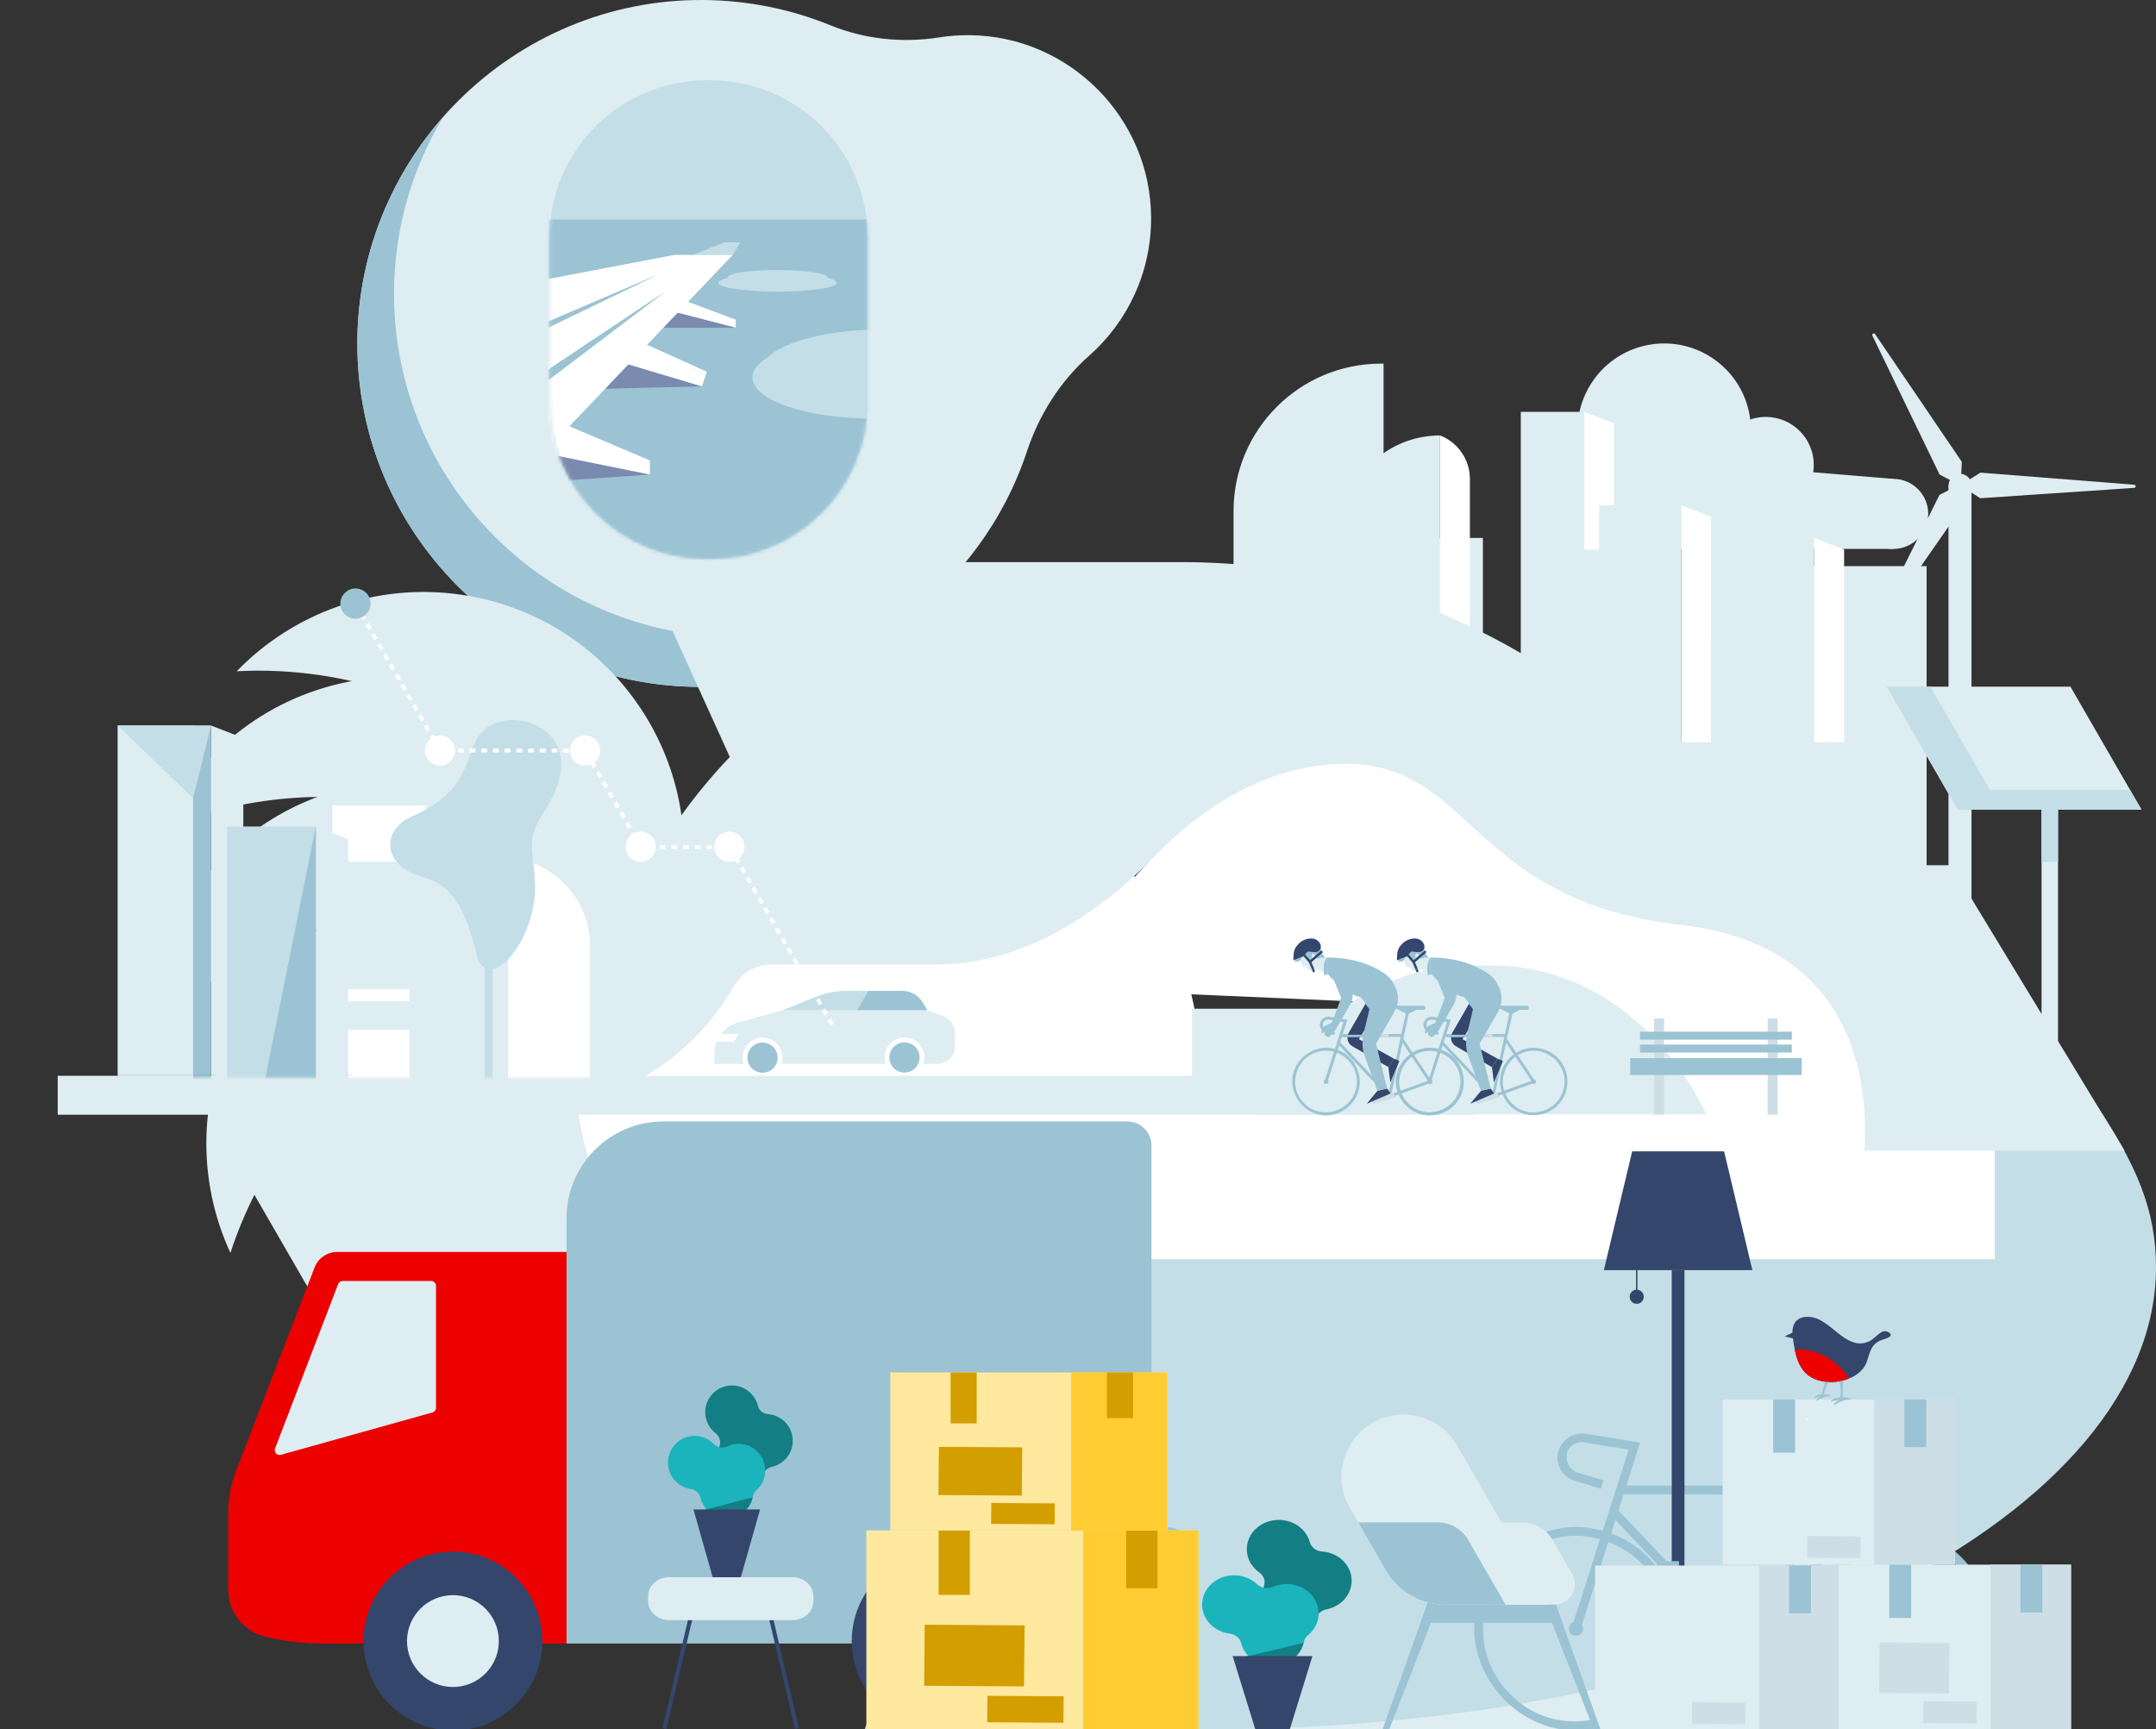 <svg width="652" height="523" viewBox="0 0 652 523" fill="none" xmlns="http://www.w3.org/2000/svg">
<rect x="0" y="0" width="652" height="523" fill="#333333" stroke="none"/>
<path d="M212.652 0.002C226.24 0.096 239.211 2.797 251.082 7.632C261.518 11.879 272.895 13.062 284.024 11.309C287.077 10.826 290.213 10.597 293.407 10.638C323.461 11.014 347.938 35.662 348.108 65.716C348.203 82.393 340.932 97.376 329.355 107.594C320.578 115.341 314.225 125.453 310.543 136.565C296.842 177.907 257.871 207.732 211.928 207.732C154.497 207.732 107.954 161.125 108.06 103.67C108.172 46.321 155.297 -0.38 212.652 0.002Z" fill="#DEEDF2"/>
<path d="M272.312 180.255C257.647 188.172 240.864 192.667 223.028 192.667C165.597 192.667 119.054 146.059 119.16 88.605C119.196 69.122 124.66 50.868 134.102 35.274C117.966 53.551 108.13 77.51 108.083 103.682C107.978 161.136 154.52 207.744 211.951 207.744C235.887 207.744 257.935 199.643 275.5 186.031L272.312 180.255Z" fill="#9BC3D3"/>
<path d="M427.625 78.958L427.595 78.946L427.625 78.928V78.958Z" fill="#DEEDF2"/>
<path d="M0.002 78.958V78.928L0.031 78.946L0.002 78.958Z" fill="#DEEDF2"/>
<path d="M198.883 292.358C193.471 286.522 187.071 281.41 179.765 277.293C141.881 255.957 93.88 269.369 72.544 307.252C59.644 330.153 59.444 356.754 69.679 378.925C72.215 371.148 75.556 363.507 79.721 356.107C104.474 312.146 151.699 288.799 198.883 292.358Z" fill="#DEEDF2"/>
<path d="M198.883 292.358C196.606 284.728 193.13 277.316 188.394 270.392C163.852 234.503 114.863 225.309 78.974 249.851C57.279 264.686 45.337 288.458 44.714 312.864C50.426 307.011 56.802 301.629 63.814 296.834C105.457 268.363 158.135 268.304 198.883 292.358Z" fill="#DEEDF2"/>
<path d="M198.88 292.358C199.78 284.452 199.492 276.263 197.856 268.039C189.374 225.397 147.925 197.708 105.283 206.196C79.506 211.326 59.194 228.497 49.034 250.704C56.588 247.562 64.558 245.115 72.888 243.456C122.372 233.609 170.844 254.239 198.88 292.358Z" fill="#DEEDF2"/>
<path d="M198.88 292.358C202.374 285.205 204.833 277.393 206.045 269.092C212.304 226.068 182.497 186.119 139.472 179.86C113.46 176.078 88.577 185.472 71.582 203.008C79.753 202.573 88.083 202.932 96.489 204.155C146.408 211.414 185.197 247.056 198.88 292.358Z" fill="#DEEDF2"/>
<path d="M61.941 335.377L62.371 336.124L67.218 344.512L92.336 388.025C111.872 421.867 147.979 442.715 187.057 442.715H224.275C253.894 481.328 296.154 508.082 343.314 518.499C353.544 520.764 364.009 522.258 374.621 522.935C378.992 523.217 383.386 523.358 387.804 523.358H470.553C543.708 523.358 596.062 463.31 596.062 397.849C596.062 382.537 593.198 366.93 587.062 351.724C584.845 346.212 582.186 340.747 579.086 335.377H61.941Z" fill="#DEEDF2"/>
<path d="M261.5 523H364.461C532.057 523 652 456.176 652 383.329C652 366.289 646.5 352.5 632.5 332H328L261.5 523Z" fill="#C3DEE7"/>
<path d="M268.421 228.497C320.605 228.497 362.906 270.798 362.906 322.982C362.906 323.559 362.894 324.141 362.882 324.717H603.266V380.819H343.135C325.852 403.114 298.816 417.467 268.421 417.467C216.237 417.467 173.936 375.166 173.936 322.982C173.936 270.798 216.237 228.497 268.421 228.497Z" fill="white"/>
<path d="M274.979 456.386L292.279 486.351C292.509 486.751 293.026 486.893 293.426 486.657L331.439 464.71C331.839 464.48 331.98 463.963 331.745 463.563L314.445 433.597L274.979 456.386Z" fill="#9BC3D3"/>
<path d="M316.17 420.915L333.891 451.608L294.425 474.394L276.704 443.701L316.17 420.915Z" fill="white"/>
<path d="M572.523 166.013C566.672 166.013 561.928 161.27 561.928 155.419C561.928 149.567 566.672 144.824 572.523 144.824C578.374 144.824 583.117 149.567 583.117 155.419C583.117 161.27 578.374 166.013 572.523 166.013Z" fill="#DEEDF2"/>
<path d="M478.189 166.013C470.164 166.013 463.659 159.508 463.659 151.483C463.659 143.459 470.164 136.953 478.189 136.953C486.214 136.953 492.719 143.459 492.719 151.483C492.719 159.508 486.214 166.013 478.189 166.013Z" fill="#DEEDF2"/>
<path d="M533.978 155.148C525.953 155.148 519.448 148.643 519.448 140.618C519.448 132.594 525.953 126.088 533.978 126.088C542.003 126.088 548.508 132.594 548.508 140.618C548.508 148.643 542.003 155.148 533.978 155.148Z" fill="#DEEDF2"/>
<path d="M477.41 134.288C475.091 119.995 484.795 106.528 499.085 104.209C513.375 101.889 526.839 111.596 529.159 125.889C531.479 140.183 521.775 153.65 507.485 155.969C493.195 158.288 479.73 148.581 477.41 134.288Z" fill="#DEEDF2"/>
<path d="M477.08 136.953V166.013H572.523V144.824L477.08 136.953Z" fill="#DEEDF2"/>
<path d="M448.443 245.911H425.789V162.691H448.443V245.911Z" fill="#DEEDF2"/>
<path d="M548.625 258.55H512.93V162.689H548.625V258.55Z" fill="#DEEDF2"/>
<path d="M582.617 267.079H546.922V171.217H582.617V267.079Z" fill="#DEEDF2"/>
<path d="M435.477 245.909H405.605V161.566C405.605 145.065 418.982 131.694 435.477 131.694V245.909Z" fill="#DEEDF2"/>
<path d="M444.516 245.909H435.474V131.688C440.921 133.794 444.516 139.036 444.516 144.877V245.909Z" fill="white"/>
<path d="M488.109 231.091H479.068V124.559L488.109 128.053V231.091Z" fill="white"/>
<path d="M517.453 245.909H508.412V152.824L517.453 156.319V245.909Z" fill="white"/>
<path d="M557.68 245.909H548.632V162.689L557.68 166.184V245.909Z" fill="white"/>
<path d="M405.612 166.26H430.312V245.915H405.612V166.26Z" fill="#DEEDF2"/>
<path d="M479.072 231.089H459.906V124.557H479.072V231.089Z" fill="#DEEDF2"/>
<path d="M498.35 245.909H473.531V166.26H498.35V245.909Z" fill="#DEEDF2"/>
<path d="M508.428 245.912H483.609V152.827H508.428V245.912Z" fill="#DEEDF2"/>
<path d="M539.595 245.913H517.453V192.388H539.595V245.913Z" fill="#DEEDF2"/>
<path d="M392.488 224.444H582.617V275.34H392.488V224.444Z" fill="#DEEDF2"/>
<path d="M417.653 109.97H418.406V261.392H373.04V154.583C373.04 129.947 393.011 109.97 417.653 109.97Z" fill="#DEEDF2"/>
<path d="M360.471 325.353V305.07H502.281V325.353V337.13H360.471H17.45V325.353H360.471Z" fill="#DEEDF2"/>
<path d="M282 170H357.313C426.857 170 491.122 204.945 525.9 261.667H590.069L642.5 348H563.496C544.496 322.5 512.77 331.694 496.545 305.224C493.659 300.513 488.321 297.609 482.543 297.609H422.667C390.215 297.609 360.223 281.302 343.997 254.833L282 170Z" fill="#DEEDF2"/>
<path d="M562.709 357C562.709 357 577.27 287.507 508.577 279.77C439.891 272.033 445.936 224.778 397.823 231.688C349.71 238.604 320 298.94 320 298.94L412.41 302.993L459.131 350.436L562.709 357Z" fill="white"/>
<path d="M391.898 179.031H337.597C279.783 179.031 226.358 209.873 197.452 259.945H144.103L100.108 336.153H156.456C183.434 336.153 208.364 321.759 221.852 298.399C224.252 294.24 228.688 291.681 233.494 291.681H283.272C310.249 291.681 334 275.5 352.5 255.5L391.898 179.031Z" fill="#DEEDF2"/>
<path d="M160.33 121.048L203.836 153.984L198.655 160.827L155.15 127.891L160.33 121.048Z" fill="#DEEDF2"/>
<path d="M160.088 95.534L243 278L325.5 248L253.726 95.534H160.088Z" fill="#DEEDF2"/>
<mask id="mask0_5920_70447" style="mask-type:luminance" maskUnits="userSpaceOnUse" x="22" y="210" width="163" height="116">
<path d="M22.236 210.238H184.594V325.9H22.236V210.238Z" fill="white"/>
</mask>
<g mask="url(#mask0_5920_70447)">
<path d="M100.51 243.621H128.828V334.888H100.51V243.621Z" fill="white"/>
<path d="M151.611 259.298C166.423 259.298 178.43 271.304 178.43 286.116V361.307H151.611V259.298Z" fill="white"/>
<path d="M129.235 299.198H100.398V260.626H129.235V299.198Z" fill="#DEEDF2"/>
<path d="M129.235 311.485H100.398V302.796H129.235V311.485Z" fill="#DEEDF2"/>
<path d="M73.578 359.089H63.807V219.42L73.578 223.197V359.089Z" fill="#DEEDF2"/>
<path d="M105.289 359.089H95.518V249.968L105.289 253.745V359.089Z" fill="#DEEDF2"/>
<path d="M35.617 219.42H63.812V359.083H35.617V219.42Z" fill="#9BC3D3"/>
<path d="M35.621 219.42H58.398V359.083H35.621V219.42Z" fill="#DEEDF2"/>
<path d="M95.514 359.086H68.695L68.695 249.965H95.514L95.514 359.086Z" fill="#C3DEE7"/>
<path d="M123.873 263.986H153.656V359.095H123.873V263.986Z" fill="#DEEDF2"/>
<path d="M95.523 249.968L73.593 359.089H95.523V249.968Z" fill="#9BC3D3"/>
<path d="M146.59 272.687H148.984V358.242H146.59V272.687Z" fill="#C3DEE7"/>
<path d="M58.395 241.433L35.617 219.42H63.812L58.395 241.433Z" fill="#C3DEE7"/>
<path d="M161.789 266.592C161.265 257.063 158.853 254.098 164.53 245.462C168.736 239.068 172.295 230.456 167.165 223.362C162.906 217.473 152.535 215.832 146.735 220.42C139.67 226.009 144.776 238.115 124.205 247.109C115.981 250.704 115.023 261.127 126.946 264.951C131.882 266.533 139.329 267.792 144.059 288.487C147.082 301.723 162.777 284.663 161.789 266.592Z" fill="#C3DEE7"/>
</g>
<path d="M379.484 351.424C357.59 352.571 336.248 343.253 314.324 343.624C299.823 343.871 285.752 348.348 272.07 353.154C268.811 354.295 265.44 355.542 263.052 358.03C260.663 360.524 259.605 364.648 261.599 367.466C263.687 370.413 267.887 370.678 271.499 370.654C290.935 370.531 310.377 370.407 329.812 370.283C338.542 370.231 347.378 370.16 355.837 368.013C364.302 365.866 372.49 361.389 377.384 354.159" fill="white"/>
<path d="M288.828 312.597V316.259C288.828 319.304 286.36 321.777 283.309 321.777H279.222C279.438 321.162 279.551 320.503 279.551 319.817C279.551 316.491 276.857 313.796 273.53 313.796C270.204 313.796 267.509 316.491 267.509 319.817C267.509 320.503 267.623 321.162 267.839 321.777H236.282C236.498 321.162 236.611 320.503 236.611 319.817C236.611 316.491 233.917 313.796 230.59 313.796C227.264 313.796 224.57 316.491 224.57 319.817C224.57 320.503 224.683 321.162 224.899 321.777H216V318.613C216 317.36 216.238 316.151 216.68 315.044C217.01 314.212 217.447 313.44 217.987 312.738C219.235 311.107 220.995 309.876 223.079 309.298L236.773 305.491L237.006 305.426L246.768 301.49C249.738 300.297 252.903 299.681 256.099 299.681H272.769C275.399 299.681 277.829 301.085 279.141 303.364L280.334 305.426L280.496 305.491L285.248 307.349C287.408 308.197 288.828 310.281 288.828 312.597Z" fill="#DEEDF2"/>
<path d="M235.039 320.909C235.618 318.456 234.1 315.998 231.647 315.419C229.195 314.84 226.737 316.359 226.158 318.811C225.579 321.264 227.098 323.721 229.55 324.301C232.002 324.88 234.46 323.361 235.039 320.909Z" fill="#9BC3D3"/>
<path d="M276.75 323.041C278.531 321.259 278.531 318.37 276.75 316.588C274.968 314.806 272.079 314.806 270.297 316.588C268.515 318.37 268.515 321.259 270.297 323.041C272.079 324.823 274.968 324.823 276.75 323.041Z" fill="#9BC3D3"/>
<path d="M280.496 305.486H236.773L237.006 305.421L246.769 301.485C249.733 300.291 252.903 299.676 256.1 299.676H272.769C275.399 299.676 277.829 301.08 279.141 303.358L280.334 305.421L280.496 305.486Z" fill="#C3DEE7"/>
<path d="M280.498 305.486H259.266L262.619 299.681H272.771C275.4 299.681 277.83 301.085 279.143 303.364L280.336 305.427L280.498 305.486Z" fill="#9BC3D3"/>
<path d="M223.327 312.738L221.999 315.044H216.68C217.009 314.217 217.446 313.445 217.986 312.738H223.327Z" fill="white"/>
<path d="M589.25 146.771H596.203V291.746H589.25V146.771Z" fill="#DEEDF2"/>
<path d="M645.412 147.542C645.994 147.501 646 146.648 645.418 146.601L598.905 142.942L592.981 146.642C592.881 146.707 592.881 146.848 592.981 146.912L598.863 150.677L645.412 147.542Z" fill="#DEEDF2"/>
<path d="M565.726 191.431C565.467 191.955 566.202 192.396 566.538 191.914L593.18 153.618L592.98 146.636C592.974 146.518 592.85 146.442 592.744 146.495L586.527 149.671L565.726 191.431Z" fill="#DEEDF2"/>
<path d="M566.241 101.529C565.988 100.999 566.73 100.57 567.059 101.058L593.266 139.659L592.983 146.636C592.977 146.754 592.854 146.824 592.748 146.771L586.565 143.524L566.241 101.529Z" fill="#DEEDF2"/>
<path d="M589.266 146.771C589.266 148.689 590.824 150.248 592.742 150.248C594.66 150.248 596.219 148.689 596.219 146.771C596.219 144.854 594.66 143.295 592.742 143.295C590.824 143.295 589.266 144.854 589.266 146.771Z" fill="#DEEDF2"/>
<path d="M294.518 386.448L299.805 382.105L304.148 387.391L298.861 391.734L294.518 386.448Z" fill="#DEEDF2"/>
<path d="M107.47 182.584L133.118 226.997H176.972L193.837 256.221H197.902H220.697L252.016 310.47" stroke="white" stroke-width="1.177" stroke-miterlimit="10" stroke-dasharray="1.77 1.77"/>
<path d="M216.357 257.829C215.392 255.5 216.498 252.83 218.828 251.865C221.157 250.9 223.827 252.006 224.792 254.335C225.757 256.664 224.651 259.335 222.322 260.3C219.992 261.264 217.322 260.158 216.357 257.829Z" fill="white"/>
<path d="M189.545 257.827C188.58 255.498 189.686 252.827 192.015 251.862C194.344 250.898 197.015 252.004 197.98 254.333C198.944 256.662 197.838 259.333 195.509 260.297C193.18 261.262 190.51 260.156 189.545 257.827Z" fill="white"/>
<path d="M176.943 231.55C174.422 231.55 172.378 229.506 172.378 226.985C172.378 224.464 174.422 222.42 176.943 222.42C179.464 222.42 181.508 224.464 181.508 226.985C181.508 229.506 179.464 231.55 176.943 231.55Z" fill="white"/>
<path d="M133.076 231.55C130.555 231.55 128.511 229.506 128.511 226.985C128.511 224.464 130.555 222.42 133.076 222.42C135.597 222.42 137.641 224.464 137.641 226.985C137.641 229.506 135.597 231.55 133.076 231.55Z" fill="white"/>
<path d="M106.452 186.979C103.998 186.4 102.479 183.941 103.058 181.488C103.638 179.034 106.096 177.515 108.55 178.094C111.003 178.674 112.523 181.132 111.943 183.586C111.364 186.039 108.905 187.559 106.452 186.979Z" fill="#9BC3D3"/>
<path d="M570.564 207.661L592.059 244.892H647.625L626.124 207.661H570.564Z" fill="#DEEDF2"/>
<path d="M617.391 239.18H622.367V331.694H617.391V239.18Z" fill="#DEEDF2"/>
<path d="M617.391 239.18H622.367V260.633H617.391V239.18Z" fill="#C3DEE7"/>
<path d="M570.556 207.661L592.057 244.898H647.617L644.158 238.909H601.798L583.751 207.661H570.556Z" fill="#C3DEE7"/>
<path d="M214.886 185.925C250.434 185.925 279.25 157.109 279.25 121.561V71.795C279.25 36.247 250.434 7.431 214.886 7.431H213.695C178.147 7.431 149.331 36.247 149.331 71.795V121.561C149.331 157.109 178.147 185.925 213.695 185.925H214.886Z" fill="#DEEDF2"/>
<path d="M213.689 169.051H214.88C241.111 169.051 262.375 147.787 262.375 121.556V71.79C262.375 45.559 241.111 24.295 214.88 24.295H213.689C187.458 24.295 166.194 45.559 166.194 71.79V121.556C166.199 147.787 187.463 169.051 213.689 169.051Z" fill="#C3DEE7"/>
<mask id="mask1_5920_70447" style="mask-type:luminance" maskUnits="userSpaceOnUse" x="166" y="24" width="97" height="146">
<path d="M213.681 169.051H214.872C241.103 169.051 262.367 147.787 262.367 121.556V71.79C262.367 45.559 241.103 24.295 214.872 24.295H213.681C187.45 24.295 166.186 45.559 166.186 71.79V121.556C166.191 147.787 187.455 169.051 213.681 169.051Z" fill="white"/>
</mask>
<g mask="url(#mask1_5920_70447)">
<path d="M155.306 66.376H269.938V172.888H155.306V66.376Z" fill="#9BC3D3"/>
<path d="M222.508 96.678V99.136L202.471 93.956L205.193 90.205L222.508 96.678Z" fill="white"/>
<path d="M194.609 99.131H222.508L202.471 93.956L205.193 90.2L194.609 99.131Z" fill="#7B8BAF"/>
<path d="M182.676 109.578L213.758 112.422L188.236 100.926L182.676 109.578Z" fill="white"/>
<path d="M151.787 146.616L196.57 143.529V139.312L151.209 130.964L151.787 146.616Z" fill="#7B8BAF"/>
<path d="M172.159 128.951L151.397 134.39L196.57 143.529V139.312L172.159 128.951Z" fill="white"/>
<path d="M155.31 133.189L196.57 139.307C196.57 139.307 165.879 126.27 164.824 125.849L155.31 133.189Z" fill="white"/>
<path d="M174.009 117.78L212.289 116.852L189.707 110.1L180.736 109.234L174.009 117.78Z" fill="#7B8BAF"/>
<path d="M221.601 77.092L223.852 73.296H219.072L209.512 77.092H221.601Z" fill="#C3DEE7"/>
<path d="M235.157 88.198C225.256 88.198 217.229 87.002 217.229 85.527C217.229 84.051 225.256 82.855 235.157 82.855C245.059 82.855 253.086 84.051 253.086 85.527C253.086 87.002 245.059 88.198 235.157 88.198Z" fill="#C3DEE7"/>
<path d="M235.159 86.17C226.794 86.17 220.013 85.16 220.013 83.915C220.013 82.669 226.794 81.659 235.159 81.659C243.524 81.659 250.305 82.669 250.305 83.915C250.305 85.16 243.524 86.17 235.159 86.17Z" fill="#C3DEE7"/>
<path d="M264.172 126.615C243.949 126.615 227.555 121.034 227.555 114.15C227.555 107.266 243.949 101.686 264.172 101.686C284.395 101.686 300.789 107.266 300.789 114.15C300.789 121.034 284.395 126.615 264.172 126.615Z" fill="#C3DEE7"/>
<path d="M266.828 124.587C246.605 124.587 230.211 119.007 230.211 112.123C230.211 105.239 246.605 99.659 266.828 99.659C287.051 99.659 303.445 105.239 303.445 112.123C303.445 119.007 287.051 124.587 266.828 124.587Z" fill="#C3DEE7"/>
<path d="M159.736 85.527L203.886 77.092H221.602L165.216 136.24L159.736 85.527Z" fill="white"/>
<path d="M164.821 97.621L199.375 82.855L164.223 99.871L164.821 97.621Z" fill="#9BC3D3"/>
<path d="M151.396 134.39L148.831 86.86L159.729 85.526L166.906 89.141L162.937 96.07L164.225 111.95L164.823 125.854L159.232 133.239L151.396 134.39Z" fill="white"/>
<path d="M201.203 88.198C200.782 88.34 162.214 114.15 162.214 114.15L164.819 115.757L201.203 88.198Z" fill="#9BC3D3"/>
<path d="M212.283 116.852L188.703 109.801L213.758 112.422L212.283 116.852Z" fill="white"/>
</g>
<path d="M71.46 444.636L95.141 383.313C96.23 380.492 98.942 378.632 101.965 378.632H172.797V497.045H97.534C92.499 497.045 87.478 496.525 82.55 495.494L80.638 495.094C73.859 493.675 69.004 487.698 69.004 480.772V457.813C69.004 453.307 69.836 448.839 71.46 444.636Z" fill="#EC0000"/>
<ellipse cx="27.045" cy="27.045" rx="27.045" ry="27.045" transform="matrix(-1 0 0 1 164.016 469.269)" fill="#34466B"/>
<ellipse cx="13.888" cy="13.888" rx="13.888" ry="13.888" transform="matrix(-1 0 0 1 150.859 482.426)" fill="#DEEDF2"/>
<path fill-rule="evenodd" clip-rule="evenodd" d="M340.904 339.162C344.944 339.162 348.22 342.437 348.22 346.478V461.96H353.33C356.966 461.96 359.914 464.907 359.914 468.544V490.46C359.914 494.097 356.966 497.045 353.33 497.045L348.22 497.045L346.757 497.045L171.333 497.045V368.425C171.333 352.264 184.434 339.162 200.596 339.162H340.904Z" fill="#9BC3D3"/>
<ellipse cx="27.045" cy="27.045" rx="27.045" ry="27.045" transform="matrix(-1 0 0 1 311.672 469.269)" fill="#34466B"/>
<ellipse cx="13.888" cy="13.888" rx="13.888" ry="13.888" transform="matrix(-1 0 0 1 298.516 482.426)" fill="#DEEDF2"/>
<path d="M131.852 425.764V388.867C131.852 388.059 131.196 387.404 130.388 387.404H103.62C103.014 387.404 102.471 387.777 102.254 388.343L83.189 438.046C82.759 439.169 83.791 440.303 84.949 439.98L130.782 427.173C131.414 426.997 131.852 426.421 131.852 425.764Z" fill="#DEEDF2"/>
<rect width="100.422" height="60.51" transform="matrix(-1 0 0 1 362.422 462.848)" fill="#FFE99F"/>
<rect width="34.852" height="60.51" transform="matrix(-1 0 0 1 362.422 462.848)" fill="#FFCC33"/>
<rect width="9.451" height="17.503" transform="matrix(-1 0 0 1 350.023 462.848)" fill="#D39E00"/>
<rect width="9.451" height="19.503" transform="matrix(-1 0 0 1 293.305 462.848)" fill="#D39E00"/>
<rect width="8.001" height="23.038" transform="matrix(-0.009 1 1 0.007 298.625 512.857)" fill="#D39E00"/>
<rect width="18.464" height="30.214" transform="matrix(-0.009 1 1 0.007 279.641 491.353)" fill="#D39E00"/>
<rect width="83.764" height="47.771" transform="matrix(-1 0 0 1 353 415.077)" fill="#FFE99F"/>
<rect width="29.071" height="47.771" transform="matrix(-1 0 0 1 353 415.077)" fill="#FFCC33"/>
<rect width="7.884" height="13.818" transform="matrix(-1 0 0 1 342.641 415.077)" fill="#D39E00"/>
<rect width="7.884" height="15.397" transform="matrix(-1 0 0 1 295.359 415.077)" fill="#D39E00"/>
<rect width="6.317" height="19.216" transform="matrix(-0.01 1 1 0.006 299.781 454.557)" fill="#D39E00"/>
<rect width="14.577" height="25.202" transform="matrix(-0.01 1 1 0.006 283.938 437.581)" fill="#D39E00"/>
<path fill-rule="evenodd" clip-rule="evenodd" d="M399.786 469.215C400.418 469.258 401.054 469.359 401.688 469.521C406.831 470.842 409.82 475.676 408.408 480.396C407.418 483.706 404.515 486.054 401.1 486.725C400.239 486.894 399.455 487.312 398.883 487.928C396.465 490.54 392.495 491.741 388.673 490.67C383.636 489.259 380.749 484.364 382.214 479.729C382.228 479.683 382.243 479.637 382.258 479.591C382.758 478.102 382.163 476.499 380.817 475.549C377.765 473.393 376.295 469.673 377.426 466.073C378.9 461.385 384.276 458.661 389.392 460.008C392.841 460.916 395.311 463.429 396.114 466.406C396.537 467.975 398.027 469.095 399.786 469.215Z" fill="#137E84"/>
<path fill-rule="evenodd" clip-rule="evenodd" d="M363.808 487.375C364.778 491.015 368.069 493.576 371.886 494.058C373.572 494.272 374.957 495.391 375.33 496.913C375.339 496.958 375.352 497.005 375.365 497.053C375.747 498.5 376.503 499.78 377.521 500.826C377.94 501.263 378.407 501.661 378.912 502.011C381.078 503.518 383.915 504.186 386.756 503.639C386.801 503.631 386.85 503.618 386.898 503.609C390.689 502.823 393.439 500.107 394.217 496.859C394.24 496.767 394.259 496.678 394.279 496.586C394.438 495.792 394.895 495.071 395.55 494.533C398.151 492.397 399.399 489.039 398.465 485.715C397.133 480.976 391.919 478.138 386.74 479.332C386.101 479.478 385.495 479.68 384.921 479.929C383.332 480.628 381.429 480.334 380.212 479.163C377.901 476.944 374.396 475.886 370.913 476.667C365.741 477.826 362.551 482.636 363.808 487.375Z" fill="#1BB3BC"/>
<path fill-rule="evenodd" clip-rule="evenodd" d="M375.512 501.305L378.914 502.011L386.757 503.639C386.804 503.631 386.851 503.619 386.9 503.609C390.691 502.823 393.441 500.107 394.219 496.859L377.523 500.826L375.512 501.305Z" fill="#137E84"/>
<path fill-rule="evenodd" clip-rule="evenodd" d="M396.898 500.858L389.936 523.358H379.729L372.766 500.858H396.898Z" fill="#34466B"/>
<path fill-rule="evenodd" clip-rule="evenodd" d="M540.401 423.57C539.113 423.57 538.708 425.3 539.856 425.874L546.912 429.411L549.2 430.559L545.154 449.282H491.836L495.984 436.309C490.44 435.402 484.906 434.431 479.351 433.588C478.962 433.533 478.571 433.506 478.179 433.509C473.223 433.589 468.769 439.463 472.118 444.754C473.045 446.218 474.513 447.318 476.176 447.832L484.093 450.223L484.857 447.692C482.197 446.888 479.53 446.102 476.874 445.281C473.691 444.243 472.457 439.302 475.557 437.037C476.546 436.315 477.824 436.022 479.053 436.217L492.533 438.423L484.692 462.941C481.983 462.196 479.178 461.812 476.387 461.821C460.755 461.97 446.151 475.085 445.822 491.993C445.513 507.945 459.201 523.248 476.387 523.358C490.005 523.444 503.505 513.578 506.65 499.161C509.049 488.164 504.9 476.078 496.155 468.851C493.501 466.658 490.453 464.938 487.21 463.748L488.511 459.681L530.235 503.675C532.06 505.58 535.814 504.685 536.482 501.939L546.14 457.239L553.188 467.817C548.854 470.961 545.294 475.214 543.081 480.273C540.136 487.005 539.903 494.724 542.089 501.749L533.803 504.748L534.703 507.234L542.977 504.239C545.105 509.508 548.648 514.244 553.473 517.677C567.578 527.714 590.34 523.978 599.015 505.923C604.169 495.195 602.54 481.592 594.423 472.319C588.724 465.809 580.259 461.905 571.48 461.821C571.348 461.821 571.215 461.821 571.083 461.821C565.551 461.874 560.109 463.497 555.39 466.355L546.917 453.638L547.139 452.615L551.846 430.829L558.665 427.347H565.087C566.128 427.347 566.973 426.496 566.973 425.455C566.973 424.934 566.762 424.462 566.422 424.122C566.081 423.78 565.607 423.57 565.087 423.57H540.401ZM571.463 464.464C583.875 464.583 595.61 473.681 598.606 485.902C600.624 494.132 598.68 503.237 593.406 509.948C586.044 519.313 572.396 523.194 561.134 518.825C554.083 516.09 548.344 510.311 545.37 503.373L570.138 494.409C570.469 494.619 570.862 494.74 571.283 494.74C572.469 494.74 573.432 493.777 573.432 492.59C573.432 491.457 572.554 490.528 571.442 490.446L556.821 468.502C558.32 467.578 559.922 466.792 561.616 466.171C564.761 465.017 568.095 464.454 571.463 464.464ZM476.404 464.464H476.768C479.178 464.487 481.57 464.842 483.878 465.489L475.857 490.572C475.036 490.875 474.449 491.664 474.449 492.59C474.449 493.777 475.412 494.74 476.599 494.74C477.785 494.74 478.748 493.777 478.748 492.59C478.748 492.141 478.61 491.724 478.374 491.379L486.387 466.32C493.217 468.936 499.066 474.145 502.155 480.865C505.623 488.405 505.518 497.452 501.862 504.931C495.689 517.558 479.284 524.365 465.485 518.436C456.775 514.692 450.232 506.327 448.784 496.871C447.232 486.736 451.65 475.899 460.172 469.753C464.862 466.372 470.657 464.52 476.404 464.464ZM490.991 451.925H544.583L544.555 452.056C541 468.509 537.904 485.066 533.889 501.412C533.727 502.065 532.682 502.408 532.149 501.851L489.43 456.807L490.991 451.925ZM554.641 469.998L569.242 491.913L569.239 491.923L544.443 500.897C544.038 499.639 543.724 498.351 543.507 497.045C541.96 486.954 546.407 476.255 554.641 469.998Z" fill="#9BC3D3"/>
<path fill-rule="evenodd" clip-rule="evenodd" d="M537.544 502.384L517.15 509.855L520.073 513.015L540.195 506.73L537.544 502.384ZM516.875 449.363V451.936H533.768V449.363H516.875Z" fill="#9BC3D3"/>
<rect width="3.849" height="138.135" transform="matrix(-1 0 0 1 509.406 384.122)" fill="#34466B"/>
<rect width="3.849" height="18.817" transform="matrix(4.37114e-08 1 1 -4.37114e-08 484.086 518.408)" fill="#9BC3D3"/>
<path d="M521.384 348.198L493.586 348.198L485.033 384.122H529.938L521.384 348.198Z" fill="#34466B"/>
<path d="M494.969 384.055L494.969 390.898" stroke="#34466B" stroke-width="0.428"/>
<circle cx="2.138" cy="2.138" r="2.138" transform="matrix(-1 0 0 1 497.102 390.043)" fill="#34466B"/>
<rect width="6.61" height="16.111" transform="matrix(-1 0 0 1 507.742 472.141)" fill="#9BC3D3"/>
<rect width="70.23" height="49.987" transform="matrix(-1 0 0 1 552.602 473.464)" fill="#DEEDF2"/>
<rect width="24.374" height="49.987" transform="matrix(-1 0 0 1 556.328 473.464)" fill="#CEDEE7"/>
<rect width="6.61" height="14.459" transform="matrix(-1 0 0 1 547.656 473.464)" fill="#9BC3D3"/>
<rect width="6.61" height="16.111" transform="matrix(-0.008 1 1 0.008 511.719 514.776)" fill="#CEDEE7"/>
<rect width="70.23" height="49.987" transform="matrix(-1 0 0 1 591.18 423.216)" fill="#DEEDF2"/>
<rect width="24.374" height="49.987" transform="matrix(-1 0 0 1 591.18 423.216)" fill="#CEDEE7"/>
<rect width="6.61" height="14.459" transform="matrix(-1 0 0 1 582.516 423.216)" fill="#9BC3D3"/>
<rect width="6.61" height="16.111" transform="matrix(-1 0 0 1 542.844 423.216)" fill="#9BC3D3"/>
<rect width="6.61" height="16.111" transform="matrix(-0.008 1 1 0.008 546.57 464.527)" fill="#CEDEE7"/>
<rect width="70.23" height="49.987" transform="matrix(-1 0 0 1 626.297 473.203)" fill="#DEEDF2"/>
<rect width="24.374" height="49.987" transform="matrix(-1 0 0 1 626.297 473.203)" fill="#CEDEE7"/>
<rect width="6.61" height="14.459" transform="matrix(-1 0 0 1 617.625 473.203)" fill="#9BC3D3"/>
<rect width="6.61" height="16.111" transform="matrix(-1 0 0 1 577.953 473.203)" fill="#9BC3D3"/>
<rect width="6.61" height="16.111" transform="matrix(-0.008 1 1 0.008 581.672 514.514)" fill="#CEDEE7"/>
<rect width="15.253" height="21.131" transform="matrix(-0.008 1 1 0.008 568.398 496.75)" fill="#CEDEE7"/>
<path fill-rule="evenodd" clip-rule="evenodd" d="M233.873 489.719L232.658 489.953L240.409 522.885L241.625 522.652L233.873 489.719ZM208.097 489.719L200.345 522.652L201.56 522.885L209.312 489.953L208.097 489.719Z" fill="#34466B"/>
<path d="M202.348 477H239.632C243.14 477 245.984 479.568 245.984 482.736V484.232C245.984 487.4 243.14 489.969 239.632 489.969H202.348C198.84 489.969 195.996 487.4 195.996 484.232V482.736C195.996 479.568 198.84 477 202.348 477Z" fill="#DEEDF2"/>
<path fill-rule="evenodd" clip-rule="evenodd" d="M232.257 427.697C232.784 427.737 233.314 427.828 233.843 427.976C238.135 429.179 240.629 433.58 239.45 437.879C238.624 440.893 236.202 443.031 233.353 443.641C232.634 443.795 231.98 444.176 231.503 444.737C229.486 447.116 226.172 448.209 222.984 447.234C218.781 445.949 216.372 441.492 217.594 437.271C217.606 437.229 217.618 437.188 217.631 437.146C218.048 435.79 217.551 434.33 216.428 433.465C213.882 431.501 212.656 428.114 213.599 424.836C214.829 420.567 219.314 418.087 223.584 419.314C226.461 420.141 228.522 422.428 229.192 425.14C229.545 426.568 230.789 427.588 232.257 427.697Z" fill="#137E84"/>
<path fill-rule="evenodd" clip-rule="evenodd" d="M202.232 444.234C203.041 447.548 205.787 449.881 208.971 450.319C210.378 450.514 211.534 451.533 211.845 452.919C211.853 452.96 211.864 453.003 211.875 453.046C212.193 454.364 212.824 455.53 213.674 456.482C214.023 456.88 214.412 457.242 214.834 457.562C216.642 458.934 219.009 459.542 221.379 459.044C221.417 459.036 221.458 459.025 221.498 459.017C224.661 458.3 226.955 455.828 227.604 452.87C227.623 452.786 227.64 452.705 227.656 452.621C227.789 451.899 228.17 451.241 228.717 450.752C230.887 448.807 231.928 445.749 231.149 442.722C230.037 438.407 225.687 435.822 221.365 436.91C220.832 437.043 220.327 437.227 219.848 437.454C218.522 438.09 216.934 437.822 215.919 436.756C213.99 434.735 211.066 433.772 208.16 434.483C203.844 435.538 201.182 439.919 202.232 444.234Z" fill="#1BB3BC"/>
<path fill-rule="evenodd" clip-rule="evenodd" d="M212.001 456.918L214.839 457.562L221.383 459.044C221.422 459.036 221.462 459.026 221.503 459.017C224.666 458.3 226.96 455.827 227.609 452.87L213.679 456.482L212.001 456.918Z" fill="#137E84"/>
<path fill-rule="evenodd" clip-rule="evenodd" d="M229.852 456.512L224.042 477H215.525L209.715 456.512H229.852Z" fill="#34466B"/>
<path fill-rule="evenodd" clip-rule="evenodd" d="M472.438 490.805H429.625L431.883 484.136H470.179L472.438 490.805Z" fill="#9BC3D3"/>
<path fill-rule="evenodd" clip-rule="evenodd" d="M419.988 523.358H417.961L430.665 487.767H433.922L419.988 523.358Z" fill="#9BC3D3"/>
<path fill-rule="evenodd" clip-rule="evenodd" d="M482.09 523.358H484.117L471.413 487.767H468.156L482.09 523.358Z" fill="#9BC3D3"/>
<path fill-rule="evenodd" clip-rule="evenodd" d="M408.189 455.955L419.162 474.96C422.85 481.35 429.667 485.285 437.045 485.285H468.445L440.681 437.196C437.329 431.392 431.137 427.816 424.435 427.816C409.994 427.816 400.968 443.449 408.189 455.955Z" fill="#DEEDF2"/>
<path fill-rule="evenodd" clip-rule="evenodd" d="M470.087 485.284H450.616L436.256 460.415H460.326C464.11 460.415 467.608 462.434 469.5 465.711L475.444 476.007C477.824 480.13 474.848 485.284 470.087 485.284Z" fill="#DEEDF2"/>
<path fill-rule="evenodd" clip-rule="evenodd" d="M455.289 485.284H437.028C429.651 485.284 422.834 481.348 419.145 474.96L410.746 460.415H434.816C438.6 460.415 442.098 462.434 443.989 465.711L455.289 485.284Z" fill="#9BC3D3"/>
<path fill-rule="evenodd" clip-rule="evenodd" d="M539.721 404.143L542.037 403.068C542.03 400.333 543.322 398.249 546.706 398.249C551.838 398.249 555.327 403.882 559.824 405.697C561.729 406.467 563.141 406.526 565.113 405.727C566.615 405.114 568.154 403.045 569.558 402.627C570.395 402.38 572.105 403.12 571.717 404.001C571.455 404.606 569.095 405.189 568.542 405.451C565.576 406.848 565.487 409.275 564.403 412.219C561.714 418.531 549.836 420.212 545.362 414.475C543.203 411.711 542.717 408.17 542.194 404.771L539.736 404.143H539.721Z" fill="#34466B"/>
<path fill-rule="evenodd" clip-rule="evenodd" d="M557.734 415.767L552.311 416.469L550.906 421.721C550.637 421.743 550.368 421.781 550.099 421.833C549.45 421.967 548.747 422.259 548.478 422.871C549.143 422.587 549.868 422.431 550.585 422.416C550.294 422.535 550.002 422.67 549.763 422.879C549.524 423.088 549.352 423.379 549.337 423.693C550.01 423.252 550.705 422.834 551.467 422.573C552.221 422.304 553.05 422.192 553.835 422.341L553.723 422.281C553.334 421.93 552.796 421.796 552.273 421.736C552.012 421.706 551.75 421.691 551.489 421.691C551.922 420.122 553.132 416.454 554.955 416.888C557.032 417.388 556.696 421.713 556.606 422.595C556.24 422.617 555.882 422.67 555.53 422.744C554.731 422.909 553.872 423.267 553.551 424.014C554.365 423.663 555.247 423.476 556.135 423.461C555.777 423.603 555.418 423.775 555.134 424.029C554.843 424.283 554.626 424.642 554.612 425.03C555.433 424.485 556.285 423.984 557.211 423.656C558.138 423.327 559.146 423.185 560.117 423.372L559.975 423.297C559.497 422.864 558.84 422.7 558.197 422.625C557.898 422.587 557.592 422.573 557.286 422.565C557.092 417.433 557.734 415.745 557.734 415.745V415.767Z" fill="#9BC3D3"/>
<path fill-rule="evenodd" clip-rule="evenodd" d="M545.98 408.244C551.359 409.006 556.319 412.286 559.195 416.888C554.556 418.807 548.311 418.277 545.338 414.467C543.918 412.644 543.224 410.493 542.768 408.259C543.821 408.035 544.912 408.095 545.98 408.244Z" fill="#EC0000"/>
<path fill-rule="evenodd" clip-rule="evenodd" d="M546.065 429.266C546.065 429.52 546.267 429.729 546.521 429.729C546.775 429.729 546.977 429.52 546.977 429.266C546.977 429.012 546.767 428.81 546.521 428.81C546.274 428.81 546.065 429.012 546.065 429.266Z" fill="#EBF4F7"/>
<path fill-rule="evenodd" clip-rule="evenodd" d="M380 337H516L515.998 336.996C502.672 309.152 478.045 292 451.394 292H444.606C417.953 292 393.325 309.154 380 337Z" fill="#DEEDF2"/>
<path fill-rule="evenodd" clip-rule="evenodd" d="M537.586 337.096H534.554V308H537.586V337.096Z" fill="#CEDEE7"/>
<path fill-rule="evenodd" clip-rule="evenodd" d="M503.25 337.096H500.218V308H503.25V337.096Z" fill="#CEDEE7"/>
<path fill-rule="evenodd" clip-rule="evenodd" d="M544.852 325.111H492.997V320.005H544.852V325.111Z" fill="#9BC3D3"/>
<path fill-rule="evenodd" clip-rule="evenodd" d="M541.867 318.313H495.952V315.917H541.867V318.313Z" fill="#9BC3D3"/>
<path fill-rule="evenodd" clip-rule="evenodd" d="M541.867 314.419H495.952V312.023H541.867V314.419Z" fill="#9BC3D3"/>
<path fill-rule="evenodd" clip-rule="evenodd" d="M453.535 304.162C453.107 304.162 452.972 304.737 453.354 304.928L455.699 306.104L456.459 306.485L455.114 312.709H437.391L438.77 308.396L435.086 307.784C434.472 307.684 433.857 307.586 433.241 307.492C433.112 307.474 432.982 307.465 432.852 307.466C431.204 307.493 429.724 309.445 430.837 311.204C431.145 311.69 431.633 312.056 432.186 312.227L434.818 313.022L435.072 312.18C434.187 311.913 433.301 311.652 432.418 311.379C431.36 311.034 430.95 309.391 431.98 308.639C432.309 308.398 432.734 308.301 433.142 308.366L437.623 309.099L435.017 317.249C434.116 317.002 433.184 316.874 432.256 316.877C427.06 316.926 422.205 321.286 422.096 326.906C421.993 332.209 426.544 337.296 432.256 337.332C436.783 337.361 441.27 334.081 442.316 329.289C443.113 325.634 441.734 321.616 438.827 319.214C437.945 318.485 436.932 317.913 435.854 317.517L436.286 316.165L450.155 330.789C450.762 331.423 452.01 331.125 452.232 330.212L455.442 315.354L457.785 318.87C456.345 319.915 455.161 321.329 454.425 323.01C453.446 325.248 453.369 327.814 454.096 330.149L451.341 331.146L451.641 331.972L454.391 330.977C455.098 332.728 456.276 334.303 457.88 335.444C462.568 338.78 470.134 337.538 473.018 331.537C474.732 327.971 474.19 323.449 471.492 320.366C469.597 318.202 466.784 316.905 463.865 316.877H463.733C461.894 316.894 460.086 317.434 458.517 318.384L455.701 314.157L455.774 313.817L457.34 306.576L459.606 305.418H461.74C462.086 305.418 462.367 305.135 462.367 304.789C462.367 304.616 462.297 304.459 462.184 304.345C462.071 304.232 461.913 304.162 461.74 304.162H453.535ZM463.86 317.755C467.985 317.795 471.886 320.819 472.882 324.881C473.553 327.617 472.907 330.644 471.154 332.874C468.707 335.988 464.17 337.278 460.426 335.825C458.083 334.916 456.175 332.995 455.186 330.689L463.419 327.709C463.529 327.779 463.66 327.819 463.8 327.819C464.194 327.819 464.514 327.499 464.514 327.105C464.514 326.728 464.222 326.419 463.853 326.392L458.993 319.098C459.491 318.791 460.023 318.529 460.587 318.323C461.632 317.939 462.74 317.752 463.86 317.755ZM432.262 317.756H432.383C433.184 317.763 433.979 317.881 434.746 318.096L432.08 326.434C431.807 326.534 431.612 326.797 431.612 327.105C431.612 327.499 431.932 327.819 432.326 327.819C432.721 327.819 433.041 327.499 433.041 327.105C433.041 326.955 432.995 326.817 432.917 326.702L435.58 318.372C437.851 319.242 439.795 320.974 440.822 323.207C441.974 325.714 441.939 328.721 440.724 331.207C438.672 335.404 433.219 337.667 428.632 335.696C425.737 334.452 423.562 331.671 423.081 328.528C422.565 325.159 424.033 321.556 426.866 319.514C428.425 318.39 430.351 317.774 432.262 317.756ZM437.11 313.588H454.925L454.915 313.631C453.734 319.1 452.705 324.604 451.37 330.037C451.316 330.254 450.969 330.368 450.792 330.183L436.592 315.21L437.11 313.588ZM458.268 319.595L463.122 326.88L463.12 326.883L454.878 329.866C454.744 329.448 454.639 329.02 454.567 328.586C454.053 325.231 455.531 321.675 458.268 319.595Z" fill="#9BC3D3"/>
<path fill-rule="evenodd" clip-rule="evenodd" d="M452.587 330.36L445.808 332.844L446.78 333.894L453.469 331.805L452.587 330.36ZM445.717 312.736V313.591H451.332V312.736H445.717Z" fill="#CEDEE7"/>
<path fill-rule="evenodd" clip-rule="evenodd" d="M435.096 289.997C435.098 289.984 431.604 289.934 430.605 289.092C430.693 288.791 430.742 288.475 430.748 288.15C430.78 286.205 429.221 284.653 427.269 284.685C425.318 284.717 423.707 286.322 423.675 288.267C423.662 289.056 423.911 289.781 424.342 290.362L425.476 292.481L426.019 292.126L427.264 293.368C427.589 293.691 428.088 293.771 428.515 293.567L429.475 293.107C429.475 293.107 429.618 293.175 429.854 293.279L432.867 294.497L432.868 294.496C433.499 294.572 434.341 294.325 434.855 293.811C436.05 292.616 435.873 291.07 435.096 289.997Z" fill="#DEEDF2"/>
<path fill-rule="evenodd" clip-rule="evenodd" d="M430.391 293.429C430.644 292.95 430.895 292.141 430.779 290.887L429.722 293.136C429.722 293.136 429.985 293.259 430.391 293.429ZM425.898 292.088C426.094 291.982 426.135 291.719 425.978 291.577L424.965 290.658L425.898 292.088Z" fill="#DEEDF2"/>
<path fill-rule="evenodd" clip-rule="evenodd" d="M431.019 287.914C430.855 287.444 430.689 286.443 430.238 285.868C429.232 284.585 427.67 284.577 427.087 284.684C426.893 284.715 426.679 284.777 426.409 284.885C425.461 284.738 424.502 285.564 424.772 285.466C422.188 287.484 423.546 290.293 422.761 290.819C424.107 291.096 424.6 290.382 425.175 289.388C425.829 289.382 426.405 289.643 426.827 290.024C426.953 290.157 427.226 290.457 427.426 290.766C427.694 291.181 428.083 291.059 428.16 290.909C428.236 290.759 428.243 290.831 428.194 290.334C428.157 289.951 428.048 289.738 428.002 289.477C427.98 289.045 428.03 288.604 428.304 288.439C428.666 288.222 429.12 288.82 429.326 289.373C429.436 289.669 429.654 289.856 429.842 289.917C430.257 290.054 430.345 289.635 430.899 289.584C431.351 289.542 431.864 289.732 432.131 289.757C431.489 288.911 431.265 288.618 431.019 287.914Z" fill="#9BC3D3"/>
<path fill-rule="evenodd" clip-rule="evenodd" d="M425.953 288.614L426.783 287.769L428.967 287.951C430.18 288.053 431.088 286.861 430.672 285.713C430.287 284.651 429.312 283.916 428.186 283.84C426.54 283.73 424.933 284.393 423.851 285.641C423.516 286.027 423.222 286.395 423.057 286.665C423.057 286.665 422.587 287.709 422.554 288.28L422.429 290.439L425.362 289.217L425.456 289.122L427.164 291.101L428.08 293.227L428.731 292.946L427.897 291.009L431.174 288.167C431.322 288.039 431.338 287.815 431.21 287.666C431.081 287.517 430.858 287.501 430.709 287.629L427.504 290.409L425.973 288.635C425.966 288.628 425.96 288.621 425.953 288.614ZM428.423 294.086L429.03 293.823L428.692 293.035L428.085 293.298L428.423 294.086Z" fill="#34466B"/>
<path fill-rule="evenodd" clip-rule="evenodd" d="M450.82 329.228L447.875 329.89L444.626 333.81L451.837 330.702L450.82 329.228ZM452.893 320.198L451.18 322.726L451.781 327.359L454.508 320.86L452.893 320.198Z" fill="#34466B"/>
<path fill-rule="evenodd" clip-rule="evenodd" d="M445.497 301.406L439.203 312.323C438.374 313.761 438.865 315.6 440.299 316.429L451.177 322.726L452.891 320.197L442.27 314.275L447.977 305.073L445.497 301.406Z" fill="#34466B"/>
<path fill-rule="evenodd" clip-rule="evenodd" d="M444.154 303.526L445.453 305.207L443.683 312.589C443.122 314.92 443.266 317.364 444.095 319.614L447.874 329.891L450.819 329.228L447.446 315.665L452.983 306.056C454.909 302.718 454.211 298.512 451.405 296.012C448.537 294.967 446.411 299.761 444.154 303.526Z" fill="#9BC3D3"/>
<path fill-rule="evenodd" clip-rule="evenodd" d="M432.536 289.572L432.815 294.587C432.815 294.587 433.59 295.445 434.766 296.557L435.305 297.877C435.459 297.733 435.618 297.601 435.779 297.48C436.374 298.008 437.028 298.552 437.709 299.063C437.838 299.161 437.972 299.259 438.102 299.353C439.312 300.226 440.584 300.969 441.755 301.309C442.106 301.41 442.447 301.477 442.775 301.5L443.638 302.617C443.638 302.617 443.752 302.762 443.889 302.936L444.101 303.204C444.238 303.378 444.352 303.523 444.352 303.523L445.376 302.617C445.376 302.617 446.44 301.695 447.597 300.733L448.063 300.349C448.839 299.711 449.599 299.108 450.054 298.803C451.998 297.497 453.224 298.502 452.604 297.252C451.983 296.003 450.89 295.099 450.89 295.099C450.638 294.874 450.369 294.663 450.084 294.468C446.447 291.984 440.79 289.572 432.536 289.572Z" fill="#9BC3D3"/>
<path fill-rule="evenodd" clip-rule="evenodd" d="M432.82 294.587L431.829 295.054C431.829 295.054 431.032 291.591 432.542 289.572L432.82 294.587Z" fill="#9BC3D3"/>
<path fill-rule="evenodd" clip-rule="evenodd" d="M430.883 312.081C430.883 312.207 430.947 312.331 431.061 312.403C431.244 312.516 431.485 312.453 431.588 312.264L431.961 311.59L431.819 312.593C431.788 312.826 431.897 313.055 432.098 313.175L432.723 313.549C432.964 313.693 433.273 313.645 433.459 313.435L435.12 311.555L439.539 303.996C440.463 302.416 440.666 300.514 440.096 298.772L439.244 296.171C438.09 296.296 436.563 296.704 435.305 297.877L436.9 301.786L434.271 308.856C434.15 309.178 433.902 309.434 433.582 309.564L432.239 310.109C432.026 310.196 431.847 310.349 431.729 310.547L430.936 311.889C430.899 311.95 430.883 312.015 430.883 312.081Z" fill="#9BC3D3"/>
<path fill-rule="evenodd" clip-rule="evenodd" d="M422.214 304.162C421.786 304.162 421.651 304.737 422.033 304.928L424.378 306.104L425.139 306.485L423.794 312.709H406.071L407.45 308.396L403.766 307.784C403.151 307.684 402.537 307.586 401.921 307.492C401.792 307.474 401.662 307.465 401.531 307.466C399.884 307.493 398.403 309.445 399.517 311.204C399.825 311.69 400.313 312.056 400.866 312.227L403.497 313.022L403.751 312.18C402.867 311.913 401.98 311.652 401.098 311.379C400.04 311.034 399.629 309.391 400.66 308.639C400.989 308.398 401.413 308.301 401.822 308.366L406.303 309.099L403.696 317.249C402.796 317.002 401.863 316.874 400.936 316.877C395.74 316.926 390.885 321.286 390.776 326.906C390.673 332.209 395.223 337.296 400.936 337.332C405.463 337.361 409.95 334.081 410.995 329.289C411.793 325.634 410.414 321.616 407.507 319.214C406.625 318.485 405.611 317.913 404.533 317.517L404.966 316.165L418.835 330.789C419.442 331.423 420.69 331.125 420.911 330.212L424.122 315.354L426.465 318.87C425.024 319.915 423.841 321.329 423.105 323.01C422.126 325.248 422.049 327.814 422.775 330.149L420.021 331.146L420.32 331.972L423.071 330.977C423.778 332.728 424.956 334.303 426.559 335.444C431.248 338.78 438.814 337.538 441.698 331.537C443.411 327.971 442.87 323.449 440.171 320.366C438.277 318.202 435.463 316.905 432.545 316.877H432.413C430.574 316.894 428.765 317.434 427.197 318.384L424.38 314.157L424.454 313.817L426.02 306.576L428.285 305.418H430.42C430.766 305.418 431.047 305.135 431.047 304.789C431.047 304.616 430.977 304.459 430.864 304.345C430.75 304.232 430.593 304.162 430.42 304.162H422.214ZM432.54 317.756C436.665 317.795 440.566 320.819 441.562 324.881C442.233 327.617 441.587 330.644 439.833 332.874C437.386 335.988 432.85 337.278 429.106 335.825C426.762 334.916 424.855 332.995 423.866 330.689L432.099 327.709C432.209 327.779 432.34 327.819 432.48 327.819C432.874 327.819 433.194 327.499 433.194 327.105C433.194 326.728 432.902 326.419 432.532 326.392L427.672 319.098C428.171 318.791 428.703 318.529 429.266 318.323C430.312 317.939 431.42 317.752 432.54 317.756ZM400.941 317.756H401.062C401.864 317.763 402.658 317.881 403.426 318.096L400.76 326.434C400.487 326.534 400.292 326.797 400.292 327.105C400.292 327.499 400.612 327.819 401.006 327.819C401.4 327.819 401.721 327.499 401.721 327.105C401.721 326.955 401.675 326.817 401.596 326.702L404.26 318.372C406.53 319.242 408.474 320.974 409.501 323.207C410.654 325.714 410.619 328.721 409.404 331.207C407.352 335.404 401.899 337.667 397.312 335.696C394.417 334.452 392.242 331.671 391.76 328.528C391.244 325.159 392.713 321.556 395.546 319.514C397.105 318.39 399.031 317.774 400.941 317.756ZM405.79 313.588H423.604L423.595 313.631C422.413 319.1 421.384 324.604 420.05 330.037C419.996 330.254 419.648 330.368 419.471 330.183L405.271 315.21L405.79 313.588ZM426.948 319.595L431.801 326.88L431.8 326.883L423.558 329.866C423.423 329.448 423.319 329.02 423.247 328.586C422.733 325.231 424.211 321.675 426.948 319.595Z" fill="#9BC3D3"/>
<path fill-rule="evenodd" clip-rule="evenodd" d="M421.267 330.36L414.488 332.844L415.46 333.894L422.148 331.805L421.267 330.36ZM414.397 312.736V313.591H420.012V312.736H414.397Z" fill="#CEDEE7"/>
<path fill-rule="evenodd" clip-rule="evenodd" d="M403.783 289.997C403.785 289.984 400.291 289.934 399.292 289.092C399.38 288.791 399.43 288.475 399.435 288.15C399.467 286.205 397.909 284.653 395.957 284.685C394.005 284.717 392.394 286.322 392.362 288.267C392.349 289.056 392.598 289.781 393.03 290.362L394.164 292.481L394.706 292.126L395.952 293.368C396.276 293.691 396.776 293.771 397.202 293.567L398.163 293.107C398.163 293.107 398.306 293.175 398.541 293.279L401.554 294.497L401.556 294.496C402.186 294.572 403.029 294.325 403.542 293.811C404.737 292.616 404.56 291.07 403.783 289.997Z" fill="#DEEDF2"/>
<path fill-rule="evenodd" clip-rule="evenodd" d="M399.078 293.429C399.332 292.95 399.582 292.141 399.466 290.887L398.409 293.136C398.409 293.136 398.672 293.259 399.078 293.429ZM394.586 292.088C394.781 291.982 394.822 291.719 394.665 291.577L393.653 290.658L394.586 292.088Z" fill="#DEEDF2"/>
<path fill-rule="evenodd" clip-rule="evenodd" d="M399.699 287.914C399.535 287.444 399.369 286.443 398.917 285.868C397.911 284.585 396.35 284.577 395.767 284.684C395.573 284.715 395.359 284.777 395.089 284.885C394.14 284.738 393.181 285.564 393.452 285.466C390.868 287.484 392.226 290.293 391.441 290.819C392.786 291.096 393.28 290.382 393.854 289.388C394.509 289.382 395.085 289.643 395.506 290.024C395.632 290.157 395.905 290.457 396.106 290.766C396.374 291.181 396.763 291.059 396.839 290.909C396.916 290.759 396.922 290.831 396.874 290.334C396.837 289.951 396.727 289.738 396.682 289.477C396.659 289.045 396.71 288.604 396.983 288.439C397.346 288.222 397.8 288.82 398.006 289.373C398.116 289.669 398.334 289.856 398.522 289.917C398.937 290.054 399.025 289.635 399.579 289.584C400.031 289.542 400.544 289.732 400.811 289.757C400.169 288.911 399.945 288.618 399.699 287.914Z" fill="#9BC3D3"/>
<path fill-rule="evenodd" clip-rule="evenodd" d="M394.633 288.615L395.463 287.769L397.647 287.951C398.86 288.053 399.768 286.861 399.352 285.713C398.966 284.651 397.991 283.916 396.866 283.84C395.219 283.73 393.613 284.393 392.531 285.641C392.196 286.027 391.901 286.395 391.737 286.665C391.737 286.665 391.267 287.709 391.234 288.28L391.109 290.439L394.041 289.217L394.135 289.122L395.844 291.101L396.76 293.227L397.411 292.946L396.577 291.009L399.854 288.167C400.001 288.039 400.018 287.815 399.889 287.667C399.761 287.517 399.538 287.501 399.389 287.629L396.184 290.409L394.652 288.635C394.646 288.628 394.64 288.621 394.633 288.615ZM397.103 294.086L397.709 293.823L397.372 293.035L396.764 293.298L397.103 294.086Z" fill="#34466B"/>
<path fill-rule="evenodd" clip-rule="evenodd" d="M419.499 329.228L416.554 329.89L413.306 333.81L420.517 330.702L419.499 329.228ZM421.573 320.198L419.86 322.726L420.461 327.359L423.188 320.86L421.573 320.198Z" fill="#34466B"/>
<path fill-rule="evenodd" clip-rule="evenodd" d="M414.177 301.406L407.883 312.323C407.054 313.761 407.545 315.6 408.979 316.429L419.857 322.726L421.57 320.197L410.95 314.275L416.657 305.073L414.177 301.406Z" fill="#34466B"/>
<path fill-rule="evenodd" clip-rule="evenodd" d="M412.833 303.526L414.133 305.207L412.363 312.589C411.802 314.92 411.946 317.364 412.775 319.614L416.553 329.891L419.498 329.228L416.125 315.665L421.663 306.056C423.589 302.718 422.89 298.512 420.085 296.012C417.217 294.967 415.09 299.761 412.833 303.526Z" fill="#9BC3D3"/>
<path fill-rule="evenodd" clip-rule="evenodd" d="M401.216 289.572L401.494 294.587C401.494 294.587 402.269 295.445 403.446 296.557L403.985 297.877C404.139 297.733 404.297 297.601 404.458 297.48C405.054 298.008 405.708 298.552 406.389 299.063C406.518 299.161 406.651 299.259 406.781 299.353C407.991 300.226 409.264 300.969 410.435 301.309C410.785 301.41 411.126 301.477 411.454 301.5L412.318 302.617C412.318 302.617 412.432 302.762 412.569 302.936L412.78 303.204C412.917 303.378 413.032 303.523 413.032 303.523L414.055 302.617C414.055 302.617 415.12 301.695 416.277 300.733L416.743 300.349C417.519 299.711 418.279 299.108 418.734 298.803C420.678 297.497 421.903 298.502 421.283 297.252C420.663 296.003 419.57 295.099 419.57 295.099C419.318 294.874 419.049 294.663 418.763 294.468C415.127 291.984 409.47 289.572 401.216 289.572Z" fill="#9BC3D3"/>
<path fill-rule="evenodd" clip-rule="evenodd" d="M401.5 294.587L400.508 295.054C400.508 295.054 399.712 291.591 401.222 289.572L401.5 294.587Z" fill="#9BC3D3"/>
<path fill-rule="evenodd" clip-rule="evenodd" d="M399.562 312.081C399.562 312.207 399.627 312.331 399.741 312.403C399.924 312.516 400.165 312.453 400.268 312.264L400.641 311.59L400.499 312.593C400.468 312.826 400.576 313.055 400.778 313.175L401.403 313.549C401.644 313.693 401.952 313.645 402.139 313.435L403.8 311.555L408.219 303.996C409.143 302.416 409.346 300.514 408.776 298.772L407.924 296.171C406.77 296.296 405.242 296.704 403.984 297.877L405.58 301.786L402.95 308.856C402.83 309.178 402.582 309.434 402.262 309.564L400.918 310.109C400.706 310.196 400.527 310.349 400.409 310.547L399.616 311.889C399.579 311.95 399.562 312.015 399.562 312.081Z" fill="#9BC3D3"/>
<path fill-rule="evenodd" clip-rule="evenodd" d="M443.352 313.687H437.546V312.938H443.352V313.687Z" fill="#9BC3D3"/>
<path fill-rule="evenodd" clip-rule="evenodd" d="M411.883 313.687H406.077V312.938H411.883V313.687Z" fill="#9BC3D3"/>
</svg>
